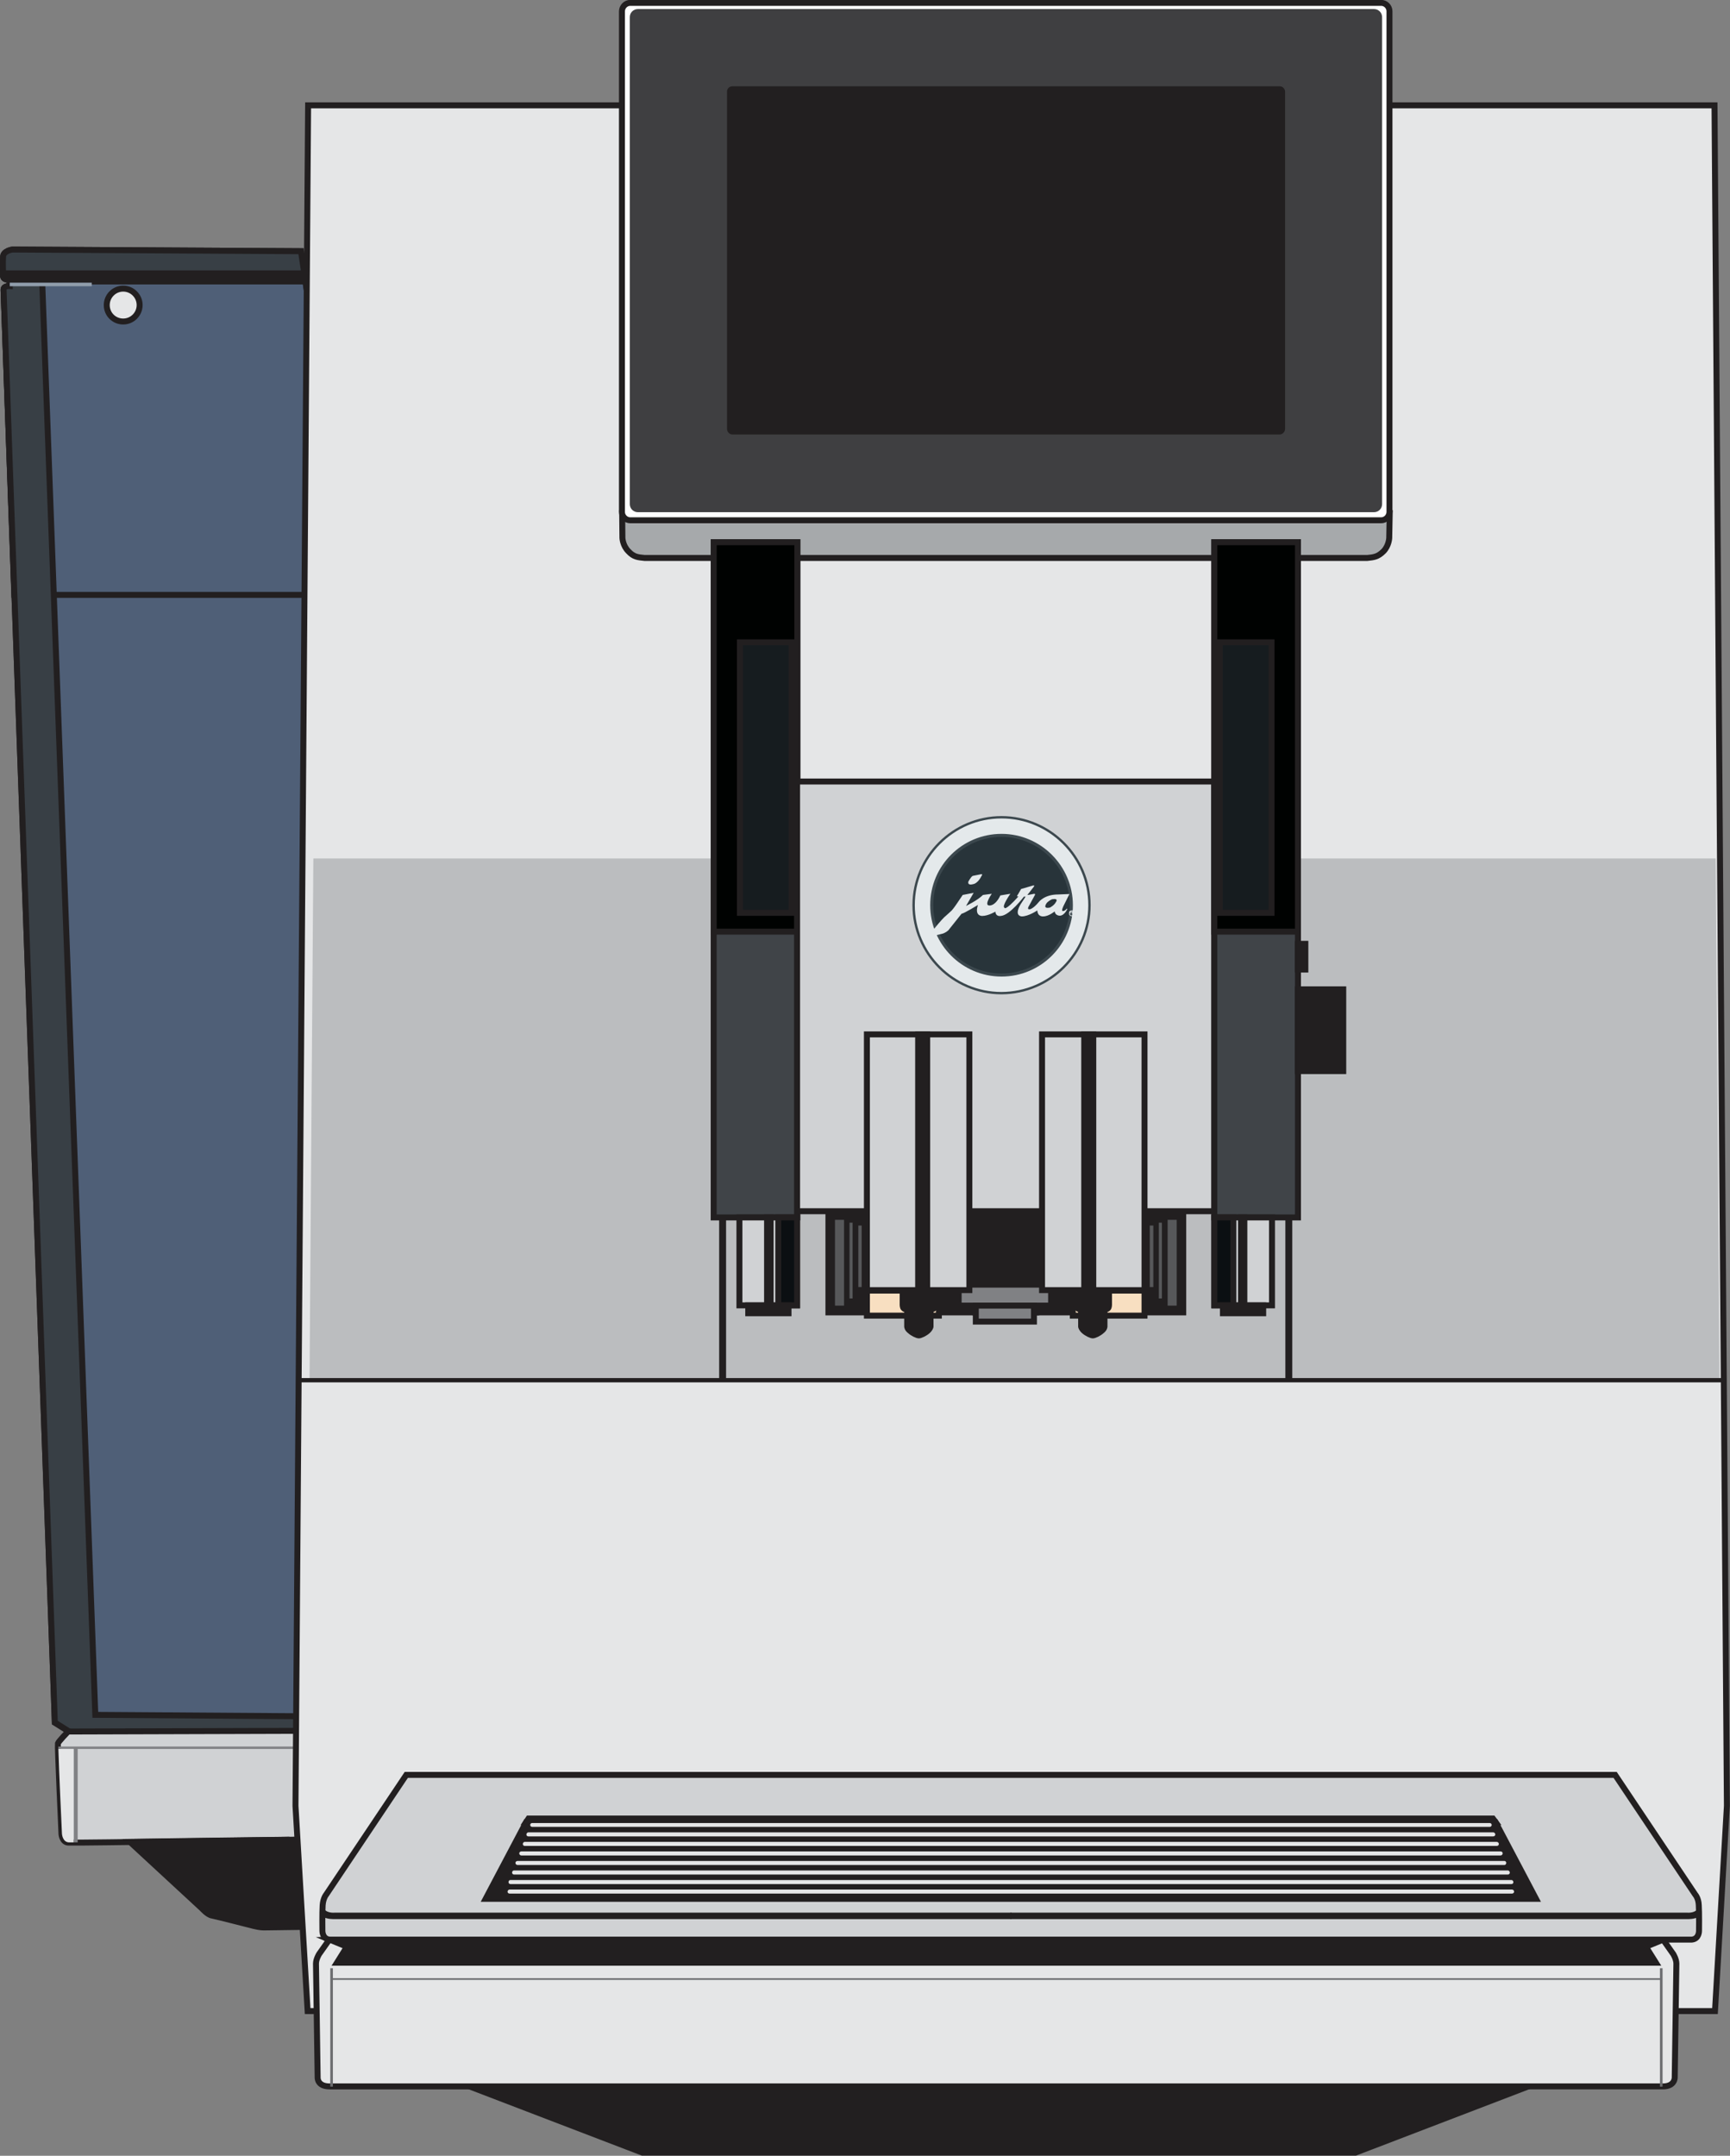 <?xml version="1.0" encoding="utf-8"?>
<!-- Generator: Adobe Illustrator 27.8.0, SVG Export Plug-In . SVG Version: 6.00 Build 0)  -->
<svg version="1.1" id="Layer_1" xmlns="http://www.w3.org/2000/svg" xmlns:xlink="http://www.w3.org/1999/xlink" x="0px" y="0px"
	 viewBox="0 0 726 904.5" style="enable-background:new 0 0 726 904.5;" xml:space="preserve">
<rect x="0" y="0" width="726" height="904.5" fill="#808080" stroke="none"/>
<style type="text/css">
	.st0{fill-rule:evenodd;clip-rule:evenodd;fill:#4F5F77;stroke:#221F20;stroke-width:2.5;stroke-miterlimit:10;}
	.st1{fill-rule:evenodd;clip-rule:evenodd;fill:#383F45;stroke:#221F20;stroke-width:2.5;stroke-miterlimit:10;}
	.st2{fill:none;stroke:#221F20;stroke-width:2.5;stroke-miterlimit:10;}
	.st3{fill-rule:evenodd;clip-rule:evenodd;fill:#221F20;stroke:#221F20;stroke-width:2.5;stroke-miterlimit:10;}
	.st4{fill-rule:evenodd;clip-rule:evenodd;fill:#E5E6E7;stroke:#221F20;stroke-width:2.5;stroke-miterlimit:10;}
	.st5{fill-rule:evenodd;clip-rule:evenodd;fill:#909DAB;}
	.st6{fill-rule:evenodd;clip-rule:evenodd;fill:#D0D2D4;stroke:#221F20;stroke-width:2.5;stroke-miterlimit:10;}
	.st7{fill:#808184;}
	.st8{fill-rule:evenodd;clip-rule:evenodd;fill:#E5E6E7;}
	.st9{fill-rule:evenodd;clip-rule:evenodd;fill:#BBBDBF;}
	.st10{fill:#6C6D70;}
	.st11{fill:#221F20;}
	.st12{fill:#E5E6E7;}
	.st13{fill-rule:evenodd;clip-rule:evenodd;fill:#221F20;}
	.st14{fill-rule:evenodd;clip-rule:evenodd;fill:#A6A9AB;stroke:#221F20;stroke-width:2.5;stroke-miterlimit:10;}
	.st15{fill-rule:evenodd;clip-rule:evenodd;fill:#FEFEFE;stroke:#221F20;stroke-width:2.5;stroke-miterlimit:10;}
	.st16{fill-rule:evenodd;clip-rule:evenodd;fill:#3F3F41;}
	.st17{fill-rule:evenodd;clip-rule:evenodd;fill:#404448;stroke:#221F20;stroke-width:2.5;stroke-miterlimit:10;}
	.st18{fill-rule:evenodd;clip-rule:evenodd;fill:#000201;stroke:#221F20;stroke-width:2.5;stroke-miterlimit:10;}
	.st19{fill-rule:evenodd;clip-rule:evenodd;fill:#0B0F12;stroke:#221F20;stroke-width:2.5;stroke-miterlimit:10;}
	.st20{fill-rule:evenodd;clip-rule:evenodd;fill:#161C1F;stroke:#221F20;stroke-width:2.5;stroke-miterlimit:10;}
	.st21{fill-rule:evenodd;clip-rule:evenodd;fill:#57585A;}
	.st22{fill-rule:evenodd;clip-rule:evenodd;fill:#808184;stroke:#221F20;stroke-width:2.5;stroke-miterlimit:10;}
	.st23{fill-rule:evenodd;clip-rule:evenodd;fill:#F8DFC1;stroke:#221F20;stroke-width:2.5;stroke-miterlimit:10;}
	.st24{fill-rule:evenodd;clip-rule:evenodd;fill:#E4E9EB;stroke:#3C484E;stroke-width:0.992;stroke-miterlimit:10;}
	.st25{fill-rule:evenodd;clip-rule:evenodd;fill:#28343A;stroke:#3C484E;stroke-width:1.276;stroke-miterlimit:10;}
	.st26{fill-rule:evenodd;clip-rule:evenodd;fill:#E4E9EB;}
</style>
<g>
	<path class="st0" d="M126.3,105.4L5.2,104.7c0,0-3.7,0.5-3.9,2.9c-0.2,2.3,0,6.7,0,7.6c-0.1,0.9,0.1,1.7,1.2,2
		c1.1,0.3,1.6,0.4,1.6,0.4v2.5c0,0-2.6-0.2-2.6,1.5s21.3,595.2,21.3,595.2l0,0l0.2,6l13.2,8.3l91.6-0.5l27.1-430.1L126.3,105.4z"/>
	<path class="st1" d="M126.3,105.4L5.2,104.7c0,0-3.7,0.5-3.9,2.9c-0.2,2.3,0,6.7,0,7.6c-0.1,0.9,0.1,1.7,1.2,2
		c1.1,0.3,1.6,0.4,1.6,0.4v0.4h124.1L126.3,105.4z"/>
	<path class="st2" d="M4.1,118.1v2c0,0-2.6-0.2-2.6,1.5c0,0.5,1.9,53.7,4.5,128h141.4L128.2,118L4.1,118.1L4.1,118.1z"/>
	<path class="st3" d="M1.3,114.8c0,0.1,0,0.2,0,0.3c-0.1,0.9,0.1,1.7,1.2,2c1.1,0.3,1.6,0.4,1.6,0.4v0.5h124.1l-0.5-3.3H1.3V114.8z"
		/>
	<path class="st1" d="M40,719.5L17.7,118H4.1v2c0,0-2.6-0.2-2.6,1.5s21.3,595.2,21.3,595.2l0.2,6l13.2,8.3l91.6-0.5l0.7-10.4
		L40,719.5z"/>
	<path class="st4" d="M51.7,134.9c3.8,0,6.9-3.1,6.9-6.9c0-3.8-3.1-6.9-6.9-6.9c-3.8,0-6.9,3.1-6.9,6.9
		C44.8,131.9,47.9,134.9,51.7,134.9L51.7,134.9z"/>
	<rect x="4.1" y="118.6" class="st5" width="34.4" height="1.5"/>
	<path class="st6" d="M28.6,726.5c0,0-4.1,4.2-4.3,5s1.5,38,1.5,38s0.2,3.4,2.8,3.6c2.6,0.2,100.3-1.3,100.3-1.3s2.7-34.2,2.7-35.4
		c0-1.3-3.7-10.2-3.7-10.2L28.6,726.5z"/>
	<rect x="24.5" y="732.8" class="st7" width="105.5" height="1"/>
	<rect x="30.9" y="733.2" class="st7" width="1.7" height="39.8"/>
	<path class="st3" d="M54.5,772.8l30.3,28c0,0,2.3,2.6,4.1,2.9c1.7,0.3,17.7,4.4,17.7,4.4s2.2,0.6,4.2,0.6s22.4-0.3,22.4-0.3
		l-4.3-36.6C129,771.8,84.3,772.3,54.5,772.8L54.5,772.8z"/>
	<path class="st8" d="M30.9,773v-39.2h-6.4c0.2,8.3,1.5,35.6,1.5,35.6s0.2,3.4,2.8,3.6c0.3,0,1.4,0,3.2,0L30.9,773L30.9,773z"/>
	<polygon class="st4" points="424.4,44.2 129.3,44.2 124,757.7 129.1,843.8 424.4,843.8 719.7,843.8 724.7,757.7 719.5,44.2 	"/>
	<polygon class="st9" points="424.1,363.8 424.1,360.2 131.5,360.2 129.9,578.2 396.1,578.2 424.1,578.2 721.6,578.2 720,360.2 
		424.6,360.2 	"/>
	<polygon class="st3" points="450.3,856.2 419.2,858.5 388.1,856.2 389.6,860.8 197.3,875.5 269.6,903.2 403.3,903.2 435.1,903.2 
		568.8,903.2 641.1,875.5 448.8,860.8 	"/>
	<path class="st4" d="M482.1,800.3l-64,2.5l-64-2.5v5l-215.9,8.5l-4.3,6.1c0,0-1.3,2.1-1.3,4s0.7,47.7,0.7,47.7s-0.3,3.8,5,3.8
		h215.8H482h215.8c5.2,0,5-3.8,5-3.8s0.7-45.8,0.7-47.7s-1.3-4-1.3-4l-4.3-6.1L482,805.3L482.1,800.3L482.1,800.3z"/>
	<polygon class="st3" points="482.1,800.3 418.1,802.8 354.2,800.3 354.2,805.5 138.3,813.8 145.6,816.8 141.4,823.5 354.2,823.5 
		482.1,823.5 694.9,823.5 690.7,816.8 698,813.8 482.1,805.5 	"/>
	<polygon class="st10" points="354.2,830.7 482.1,830.7 696.6,830.7 696.6,875.5 697.7,875.5 697.7,825.8 696.6,825.8 696.6,830 
		482.1,830 354.2,830 139.7,830 139.7,825.8 138.6,825.8 138.6,875.5 139.7,875.5 139.7,830.7 	"/>
	<path class="st6" d="M424.4,813.8H424H138.3c-3.1-0.3-3-3.7-3-3.7s-0.1-7.7,0.1-10.7s1.5-4.5,1.5-4.5l33.6-50.2h250.9h2.6h0.3h2.6
		h250.9l33.6,50.2c0,0,1.4,1.5,1.5,4.5c0.2,3,0.1,10.7,0.1,10.7s0.1,3.4-3,3.7H424.4z"/>
	<path class="st11" d="M424.4,805.2h-284c-0.5,0-3,0.1-5-1c0-1.6,0-3.3,0.1-4.4c0.7,3.1,4.8,2.7,4.8,2.7h0.1h284.1L424.4,805.2
		L424.4,805.2z"/>
	<polygon class="st3" points="424.4,764.5 424,764.5 220.8,764.5 203.8,796.7 424,796.7 424.4,796.7 644.6,796.7 627.6,764.5 	"/>
	<polygon class="st4" points="424.4,764.5 424,764.5 220.8,764.5 221.8,763 424,763 424.4,763 626.5,763 627.6,764.5 	"/>
	<path class="st12" d="M425.6,774.5h-2.9H220.2c-0.5,0-0.8-0.4-0.8-0.8c0-0.5,0.4-0.9,0.8-0.9h202.5h2.9h202.5
		c0.5,0,0.9,0.4,0.9,0.9s-0.4,0.8-0.9,0.8H425.6z"/>
	<path class="st11" d="M424,805.2h284c0.5,0,3,0.1,5-1c0-1.6,0-3.3-0.1-4.4c-0.7,3.1-4.8,2.7-4.8,2.7H708H424V805.2z"/>
	<path class="st12" d="M422.8,794.5h2.9h208.8c0.5,0,0.9-0.4,0.9-0.8c0-0.5-0.4-0.9-0.9-0.9H425.6h-2.9H213.9
		c-0.5,0-0.9,0.4-0.9,0.9s0.4,0.8,0.9,0.8H422.8z"/>
	<path class="st12" d="M422.8,790.5h2.9h208.6c0.5,0,0.8-0.4,0.8-0.8c0-0.5-0.4-0.9-0.8-0.9H425.6h-2.9H214.2
		c-0.5,0-0.8,0.4-0.8,0.9s0.4,0.8,0.8,0.8H422.8z"/>
	<path class="st12" d="M422.8,786.5h2.9h207.1c0.5,0,0.8-0.4,0.8-0.8c0-0.5-0.4-0.9-0.8-0.9H425.6h-2.9h-207c-0.5,0-0.8,0.4-0.8,0.9
		s0.4,0.8,0.8,0.8H422.8z"/>
	<path class="st12" d="M422.8,782.5h2.9h205.6c0.5,0,0.8-0.4,0.8-0.9s-0.4-0.8-0.8-0.8H425.6h-2.9H217.2c-0.5,0-0.9,0.4-0.9,0.8
		c0,0.5,0.4,0.9,0.9,0.9H422.8z"/>
	<path class="st12" d="M422.8,778.5h2.9h204c0.5,0,0.9-0.4,0.9-0.9s-0.4-0.8-0.9-0.8h-204h-2.9h-204c-0.5,0-0.9,0.4-0.9,0.8
		c0,0.5,0.4,0.9,0.9,0.9H422.8z"/>
	<path class="st12" d="M425.6,766.5h-2.9H223.3c-0.5,0-0.8-0.4-0.8-0.8c0-0.5,0.4-0.8,0.8-0.8h199.5h2.9h199.5
		c0.5,0,0.8,0.4,0.8,0.8c0,0.5-0.4,0.8-0.8,0.8H425.6z"/>
	<path class="st12" d="M425.6,770.5h-2.9h-201c-0.5,0-0.8-0.4-0.8-0.8s0.4-0.9,0.8-0.9h201h2.9h201c0.5,0,0.9,0.4,0.9,0.9
		s-0.4,0.8-0.9,0.8H425.6z"/>
	<polygon class="st13" points="301.8,510.8 304.7,510.8 304.7,578.2 396.1,578.2 448,578.2 539.4,578.2 539.4,510.8 542.3,510.8 
		542.3,578.2 723.2,578.2 723.2,580 542.3,580 539.4,580 448,580 396.1,580 304.7,580 301.8,580 125.7,580 125.7,578.2 301.8,578.2 
			"/>
	<path class="st14" d="M422.1,218.2l-161-2.9l0.1,10.4c0,0,0.1,3.2,2.5,5.6c2.3,2.5,4.1,2.5,6.8,2.8h142.2h18.9h142.2
		c2.7-0.3,4.4-0.4,6.8-2.8c2.3-2.4,2.4-5.6,2.4-5.6l0.2-10.4L422.1,218.2z"/>
	<path class="st15" d="M264.5,1.2h315.1c1.9,0,3.5,1.6,3.5,3.5v210.1c0,1.9-1.6,3.5-3.5,3.5H264.5c-1.9,0-3.5-1.6-3.5-3.5V4.8
		C261,2.8,262.6,1.2,264.5,1.2L264.5,1.2z"/>
	<path class="st16" d="M267.7,3.8h308.9c1.9,0,3.4,1.5,3.4,3.4v204.3c0,1.9-1.5,3.4-3.4,3.4H267.7c-1.9,0-3.4-1.5-3.4-3.4V7.2
		C264.3,5.2,265.9,3.8,267.7,3.8L267.7,3.8z"/>
	<rect x="346.4" y="508.2" class="st13" width="89.7" height="43.7"/>
	<rect x="299.5" y="227.5" class="st17" width="35.1" height="283.3"/>
	<rect x="299.5" y="227.5" class="st18" width="35.1" height="163.4"/>
	<rect x="310.3" y="510.8" class="st6" width="24.2" height="36.9"/>
	<rect x="326.6" y="510.8" class="st19" width="7.9" height="36.9"/>
	<rect x="321.9" y="510.8" class="st19" width="1.5" height="36.9"/>
	<rect x="314" y="547.7" class="st3" width="16.9" height="3.3"/>
	<rect x="310.5" y="269.5" class="st20" width="21.7" height="113.5"/>
	<polygon class="st6" points="334.5,327.9 408.1,327.9 436.1,327.9 509.6,327.9 509.6,508.2 436.1,508.2 408.1,508.2 334.5,508.2 	
		"/>
	<rect x="350.4" y="511.8" class="st21" width="3.8" height="36"/>
	<rect x="408.1" y="508.2" class="st13" width="89.7" height="43.7"/>
	<rect x="509.6" y="227.5" class="st17" width="35.1" height="283.3"/>
	<rect x="509.6" y="227.5" class="st18" width="35.1" height="163.4"/>
	<rect x="511.9" y="269.5" class="st20" width="21.7" height="113.5"/>
	<path class="st13" d="M307.4,36.2H537c1.3,0,2.3,1.1,2.3,2.3v141.4c0,1.3-1.1,2.4-2.3,2.4H307.4c-1.3,0-2.3-1.1-2.3-2.4V38.6
		C305,37.2,306.1,36.2,307.4,36.2L307.4,36.2z"/>
	<rect x="402.3" y="539" class="st22" width="38.8" height="8.8"/>
	<rect x="363.8" y="434" class="st6" width="43" height="107.3"/>
	<rect x="385.3" y="434" class="st3" width="3.8" height="107.3"/>
	<rect x="363.8" y="541.5" class="st23" width="30.2" height="10.5"/>
	<rect x="356.5" y="513" class="st21" width="1.3" height="31.8"/>
	<rect x="360.2" y="514.2" class="st21" width="1.4" height="25.8"/>
	<rect x="509.6" y="510.8" class="st6" width="24.2" height="36.9"/>
	<rect x="509.6" y="510.8" class="st19" width="8" height="36.9"/>
	<rect x="520.8" y="510.8" class="st19" width="1.4" height="36.9"/>
	<rect x="513.2" y="547.7" class="st3" width="16.9" height="3.3"/>
	<rect x="437.3" y="434" class="st6" width="43" height="107.3"/>
	<rect x="455" y="434" class="st3" width="3.8" height="107.3"/>
	<rect x="450.2" y="541.5" class="st23" width="30.1" height="10.5"/>
	<rect x="490" y="511.8" class="st21" width="3.8" height="36"/>
	<rect x="486.3" y="513" class="st21" width="1.3" height="31.8"/>
	<rect x="482.5" y="514.2" class="st21" width="1.5" height="25.8"/>
	<polygon class="st6" points="418.2,509.3 420.5,509.3 420.5,535.3 420.5,536.2 418.2,536.2 407.9,536.2 407.9,535.3 418.2,535.3 	
		"/>
	<polygon class="st6" points="425.8,509.3 423.4,509.3 423.4,535.3 423.4,536.2 425.8,536.2 436.1,536.2 436.1,535.3 425.8,535.3 	
		"/>
	<rect x="409.5" y="547.8" class="st22" width="24.4" height="6.7"/>
	<path class="st3" d="M378.8,541.5v6c0,0,0,1,0.4,1.4c0.4,0.5,1.5,0.3,1.5,1.2c0,0.8,0,6.5,0,6.5s0,0.9,1.2,1.8c1.1,1,3,1.9,3.7,1.9
		l0,0l0,0c0.7,0,2.6-0.9,3.7-1.9c1.1-1,1.2-1.8,1.2-1.8s0-5.6,0-6.5s1.1-0.7,1.5-1.2c0.4-0.4,0.4-1.4,0.4-1.4v-6h-4.5h-4.6H378.8z"
		/>
	<path class="st3" d="M465.4,541.5v6c0,0,0,1-0.4,1.4c-0.4,0.5-1.5,0.3-1.5,1.2c0,0.8,0,6.5,0,6.5s0,0.9-1.2,1.8
		c-1.1,1-3,1.9-3.7,1.9l0,0l0,0c-0.7,0-2.6-0.9-3.7-1.9c-1.1-1-1.2-1.8-1.2-1.8s0-5.6,0-6.5s-1.1-0.7-1.5-1.2
		c-0.4-0.4-0.4-1.4-0.4-1.4v-6h4.5h4.6H465.4z"/>
	<rect x="544.6" y="415.1" class="st3" width="19.1" height="34.3"/>
	<rect x="544.6" y="396" class="st3" width="3.2" height="10.8"/>
</g>
<g>
	<path class="st24" d="M457.2,379.8c0-20.3-16.6-36.9-36.9-36.9c-20.3,0-36.9,16.6-36.9,36.9s16.6,36.9,36.9,36.9
		C440.7,416.6,457.2,400,457.2,379.8L457.2,379.8z"/>
	<path class="st25" d="M449.6,379.8c0-16.1-13.2-29.3-29.3-29.3S391,363.5,391,379.8c0,16.1,13.1,29.3,29.3,29.3
		S449.6,395.9,449.6,379.8L449.6,379.8z"/>
	<path class="st26" d="M446.3,382.2c-1.4,0.5,0.2-2.5,0.2-2.5l2.3-4.6l-4.8,0.2c-5.8,0-8.1,3.2-8.1,3.2c-2.3,2.8-3.7,3-3.7,3
		c-1.4,0.2-0.5-1.2-0.5-1.2l2.5-4.6c0.5-0.7-0.2-0.7-0.2-0.7l-2.5,0.5c-0.7,0-0.2-0.2-0.2-0.2l2.5-3.2c0.7-0.9-0.5-0.5-0.5-0.5
		l-4.8,1.4l-1.2,2.1c-1.2,1.6,0.2,0.9,0.2,0.9c-6,6.7-6,4.8-6,4.8c-1.2-0.5,2.5-5.8,2.5-5.8l-4.2,0.7c-2.3,4.8-4.8,4.2-4.8,4.2
		c-2.1-0.2,1.2-4.9,1.2-4.9l-3.7,0.5c-2.3,2.3-7.1,4.6-7.1,4.6l3.2-5.5l-4.6,0.9l-2.5,3.7c-1.2,1.8-2.1,2.8-2.1,2.8
		c-0.5,0.5-2.3,2.1-2.3,2.1c-2.1,1.6-7.2,8.3-7.2,8.3c-1.2,1.4,2.1,0.2,2.1,0.2l3.7-0.9c1.4-0.5,2.3-1.4,2.3-1.4l5.5-6.9
		c1.2-0.2,6.9-3.7,6.9-3.7c-1.6,4.8,1.8,4.6,1.8,4.6c2.5,0,5.5-1.8,5.5-1.8c0.2,2.3,2.3,1.8,2.3,1.8c3.7-0.2,9.7-8.1,9.7-8.1h0.7
		l-2.1,3.2c-3,5.1,0.5,5.1,0.5,5.1c2.8,0,6.5-2.5,6.5-2.5c0.2,2.8,2.5,2.5,2.5,2.5c2.3,0,4.8-2.1,4.8-2.1c0.2,1.8,2.1,1.8,2.1,1.8
		c2,0,3.2-2.8,3.2-2.8l-0.2-0.2C447,382.2,446.3,382.2,446.3,382.2L446.3,382.2z M443.1,378.5c-0.7,1.4-2.5,2.3-2.5,2.3
		c-3.5,0.7-1.2-2.1-1.2-2.1c0.9-0.9,2.1-1.4,2.1-1.4C444.5,376.8,443.1,378.5,443.1,378.5L443.1,378.5z"/>
	<path class="st26" d="M408.2,367.5l3.5-0.7c0,0,0.9-0.2,0.2,0.7c0,0-1.4,3.2-3.7,3.5c0,0-2.3,0.7-1.8-1.2
		C406.4,370,407.3,368,408.2,367.5L408.2,367.5z"/>
	<path class="st26" d="M448.6,383.2c0,0.7,0.5,1.2,1.2,1.2s1.2-0.5,1.2-1.2s-0.5-1.2-1.2-1.2C449,382,448.6,382.5,448.6,383.2
		L448.6,383.2z M448.8,383.2c0-0.5,0.5-0.9,0.9-0.9c0.5,0,0.9,0.5,0.9,0.9c0,0.5-0.5,0.9-0.9,0.9S448.8,383.6,448.8,383.2
		L448.8,383.2z"/>
	<path class="st26" d="M449.3,382.5h0.5h0.2l0.2,0.2v0.2c0,0,0,0-0.2,0.2l0,0c0,0,0,0,0,0.2v0.2l0,0l0,0l0,0h-0.2l0,0l0,0v-0.2v-0.1
		c0,0,0,0-0.2,0H449v0.5h-0.2v-1.2H449.3z M449.7,383.2C449.7,383.2,450,383.2,449.7,383.2c0.2,0,0.2-0.2,0.2-0.2v-0.2
		c0,0,0,0-0.2,0h-0.5v0.5L449.7,383.2L449.7,383.2z"/>
</g>
</svg>
